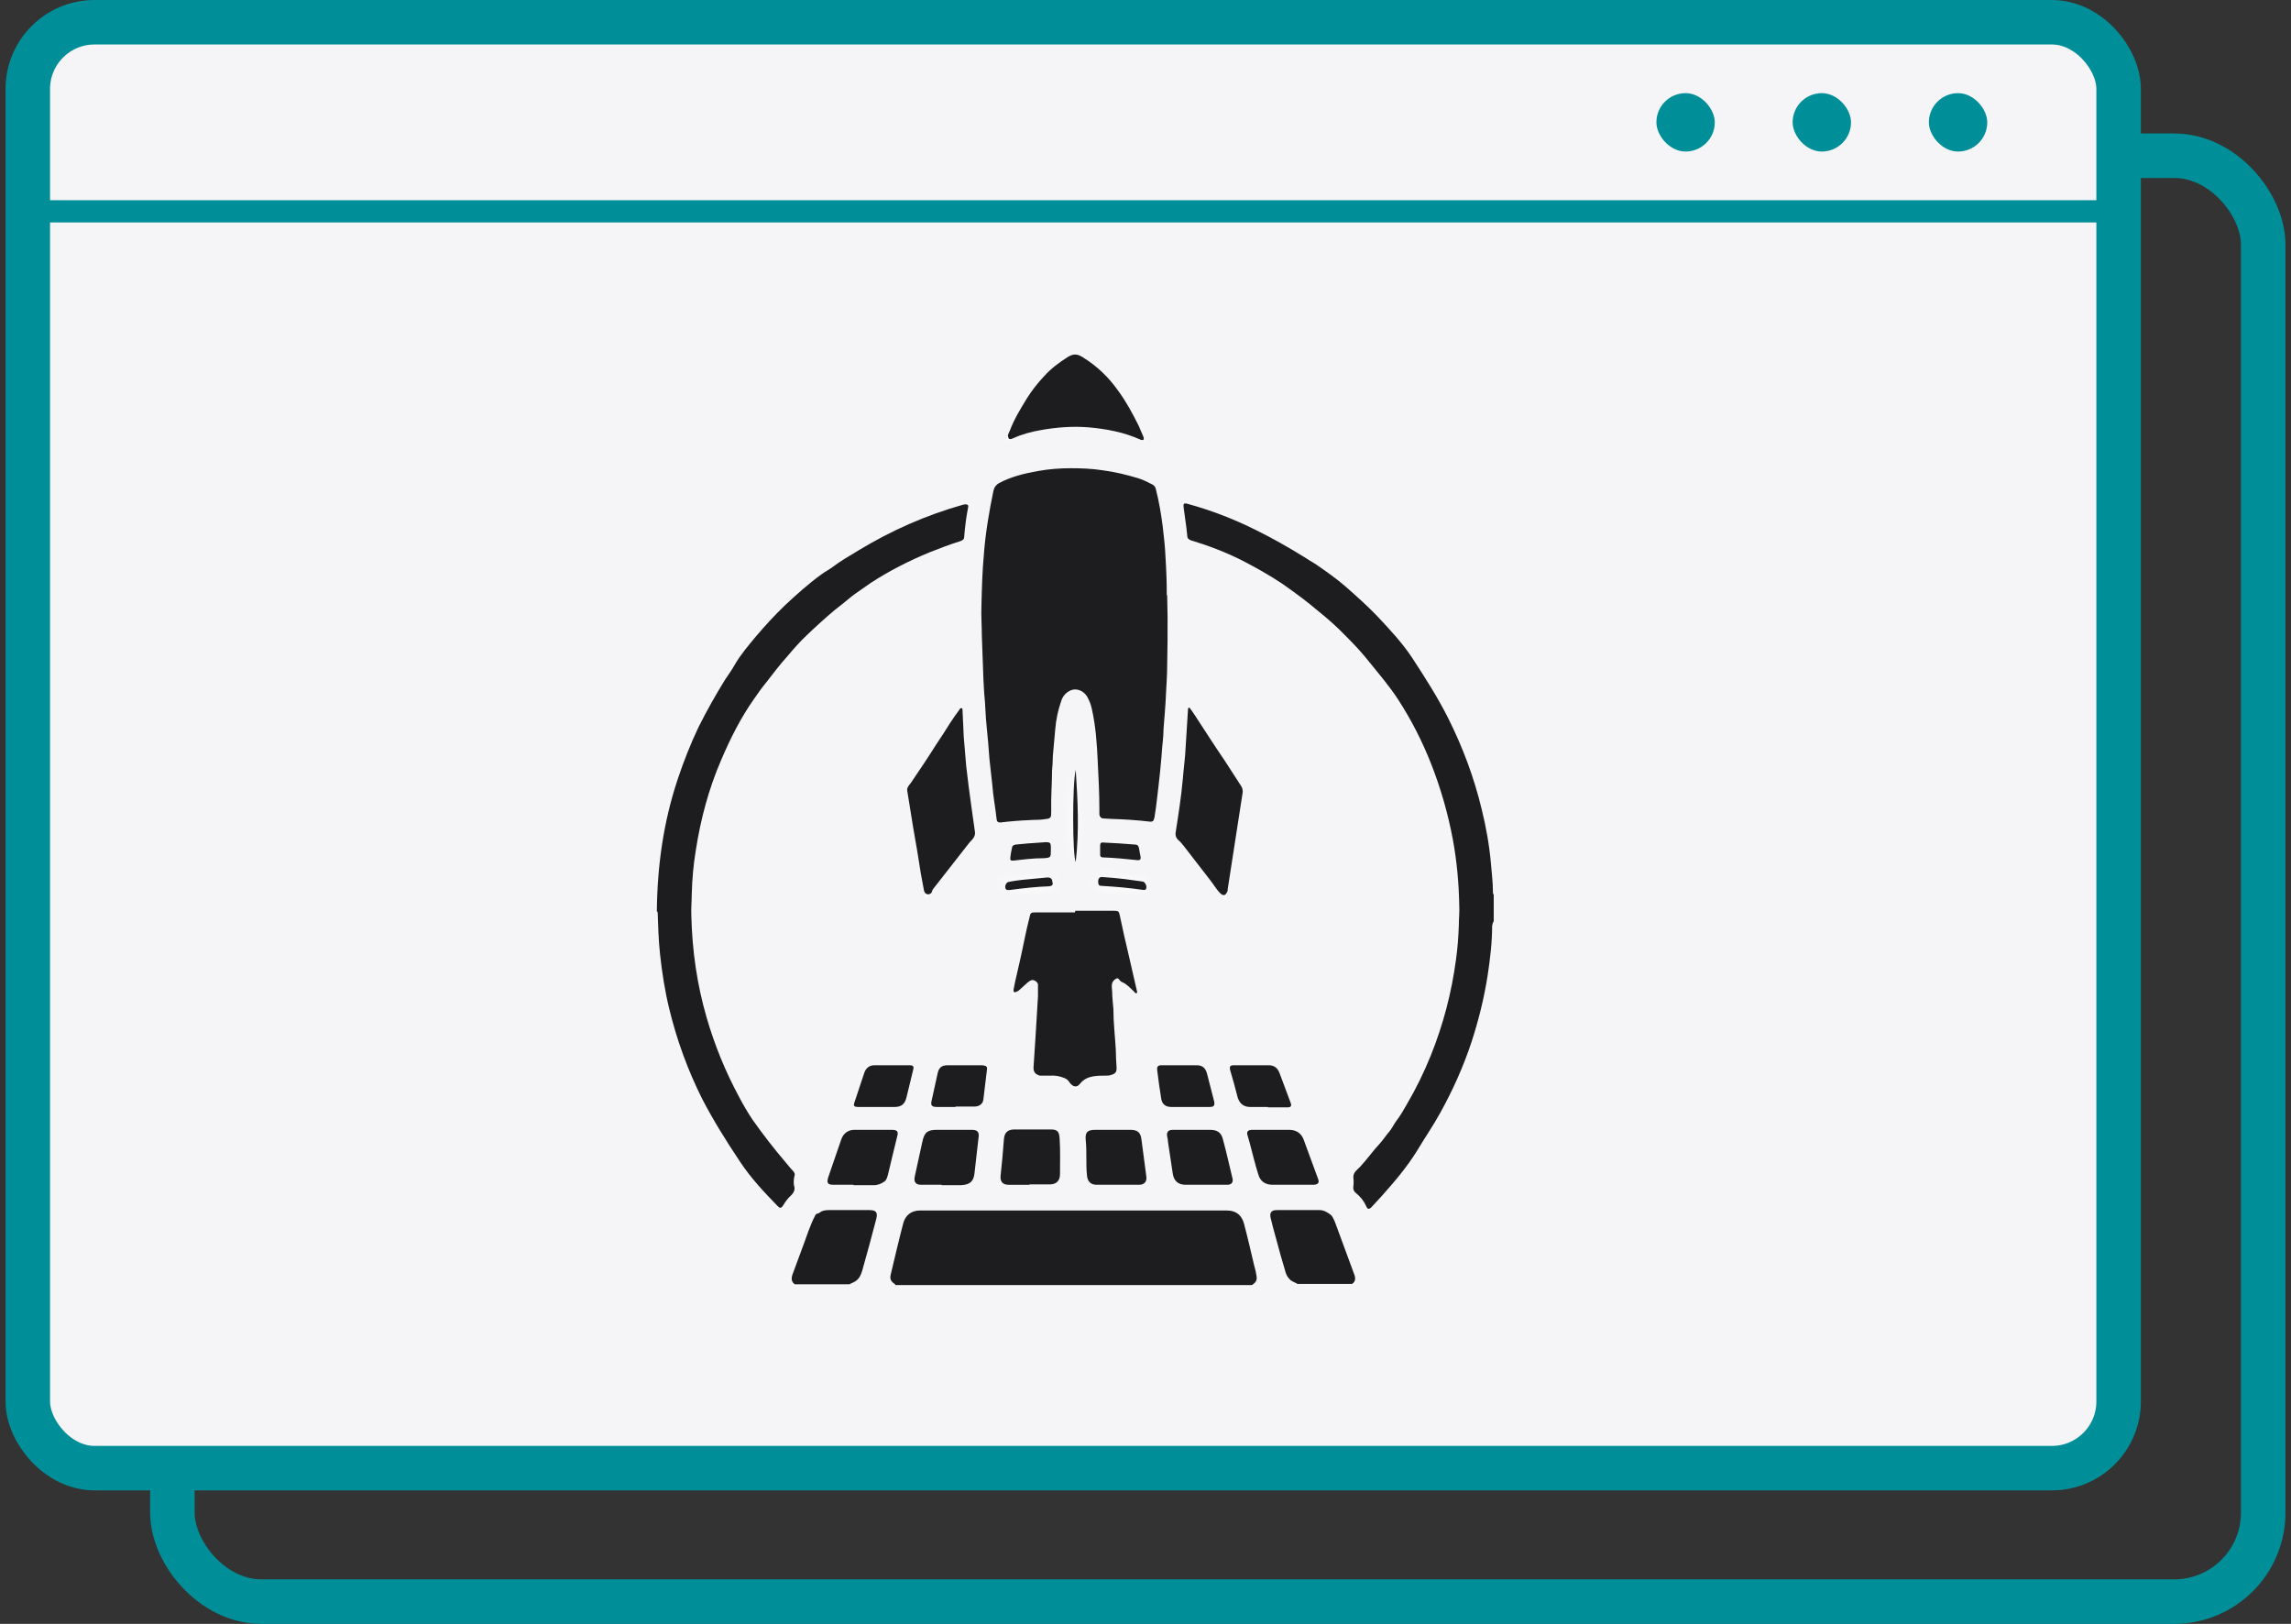 <svg xmlns="http://www.w3.org/2000/svg" fill="none" viewBox="0 0 206 146" height="146" width="206">
<rect x="0" y="0" width="206" height="146" fill="#333333" stroke="none"/>
<rect stroke-width="4" stroke="#008F99" rx="8" height="130" width="188" y="14" x="15.5"></rect>
<rect stroke-width="4" stroke="#008F99" fill="#F5F5F7" rx="6" height="130" width="188" y="2" x="2.5"></rect>
<path stroke-width="2" stroke="#008F99" d="M2.5 19H190.5"></path>
<path stroke="white" d="M106.964 45.869C108.93 46.43 110.862 47.183 112.697 48.1L112.701 48.102C113.796 48.636 114.873 49.231 115.933 49.859L116.988 50.496C117.315 50.713 117.674 50.929 118.022 51.138C118.959 51.787 119.87 52.419 120.707 53.152C121.645 53.981 122.603 54.832 123.45 55.714V55.715C124.574 56.911 125.697 58.105 126.571 59.433V59.434C127.725 61.202 128.865 62.984 129.788 64.832C131.071 67.397 132.067 70.067 132.743 72.877L132.744 72.881C133.086 74.25 133.347 75.672 133.502 77.075L133.562 77.674C133.636 78.569 133.74 79.355 133.74 80.192C133.74 80.215 133.73 80.391 133.812 80.579V82.707L133.793 82.746L133.777 82.778L133.766 82.811V82.812L133.765 82.813L133.764 82.815C133.763 82.817 133.762 82.82 133.761 82.824C133.759 82.831 133.756 82.842 133.752 82.854C133.745 82.878 133.734 82.912 133.723 82.95C133.713 82.986 133.7 83.03 133.691 83.074C133.684 83.106 133.668 83.18 133.668 83.258C133.668 84.698 133.492 86.147 133.277 87.582C132.957 89.644 132.459 91.637 131.818 93.597C131.107 95.73 130.181 97.795 129.076 99.79L129.075 99.793C128.588 100.687 128.063 101.479 127.529 102.329L126.997 103.196C126.084 104.671 124.991 105.941 123.802 107.275V107.276C123.663 107.432 123.523 107.58 123.378 107.734C123.307 107.81 123.235 107.889 123.161 107.968C122.928 107.548 122.632 107.204 122.255 106.896L122.251 106.893L122.199 106.844C122.189 106.832 122.185 106.823 122.183 106.82C122.181 106.817 122.18 106.815 122.18 106.811C122.179 106.807 122.178 106.796 122.181 106.777L122.183 106.768C122.222 106.455 122.222 106.142 122.187 105.83C122.189 105.762 122.211 105.708 122.27 105.635C122.305 105.592 122.349 105.546 122.41 105.488C122.463 105.438 122.548 105.36 122.616 105.292L122.617 105.292L122.626 105.283C122.967 104.923 123.277 104.536 123.573 104.169C123.872 103.797 124.158 103.443 124.466 103.118L124.472 103.112L124.477 103.106C124.637 102.925 124.785 102.728 124.918 102.551C124.987 102.459 125.052 102.372 125.116 102.291L125.307 102.06L125.313 102.053C125.453 101.889 125.573 101.69 125.669 101.528C125.775 101.35 125.857 101.207 125.946 101.089C126.329 100.59 126.633 100.058 126.918 99.559L126.917 99.558C127.759 98.13 128.491 96.631 129.112 95.097L129.113 95.096C130.247 92.279 131.014 89.352 131.416 86.317C131.563 85.285 131.637 84.222 131.673 83.168L131.674 83.159V83.15C131.674 82.876 131.69 82.597 131.704 82.289C131.718 81.989 131.729 81.668 131.709 81.351H131.708C131.671 79.35 131.489 77.346 131.124 75.376V75.374L130.949 74.499C130.518 72.46 129.917 70.453 129.15 68.501C128.344 66.451 127.356 64.51 126.147 62.641C125.334 61.386 124.369 60.271 123.482 59.171C122.982 58.533 122.443 57.94 121.9 57.377L121.355 56.823C120.747 56.188 120.1 55.596 119.431 55.034L118.752 54.477C118.324 54.12 117.883 53.753 117.441 53.421C116.82 52.947 116.201 52.51 115.59 52.079L115.578 52.071C114.367 51.263 113.123 50.568 111.851 49.914L111.845 49.912L111.29 49.642C109.991 49.032 108.642 48.532 107.27 48.117H107.271C107.263 48.114 107.256 48.11 107.249 48.108C107.185 47.371 107.063 46.606 106.964 45.869Z"></path>
<path stroke="white" d="M82.727 109.334H110.287C110.663 109.334 110.891 109.433 111.039 109.561C111.193 109.693 111.314 109.901 111.388 110.212V110.213L111.391 110.225C111.713 111.443 112 112.696 112.289 113.927L112.292 113.939L112.295 113.949C112.368 114.205 112.43 114.423 112.46 114.668L112.464 114.694L112.47 114.718C112.512 114.901 112.491 114.951 112.49 114.955C112.488 114.96 112.475 114.988 112.403 115.044H80.75C80.587 114.939 80.561 114.889 80.558 114.883C80.558 114.883 80.554 114.876 80.554 114.852C80.554 114.823 80.558 114.773 80.578 114.692L80.58 114.686C80.852 113.547 81.121 112.394 81.406 111.252L81.696 110.115C81.764 109.857 81.885 109.668 82.039 109.544C82.191 109.422 82.41 109.334 82.727 109.334Z"></path>
<path stroke="white" d="M74.538 109.298H78.181C78.25 109.298 78.302 109.301 78.34 109.306C78.335 109.346 78.327 109.399 78.309 109.47C77.915 111.011 77.484 112.553 77.052 114.102C76.952 114.437 76.846 114.63 76.69 114.747L76.678 114.757C76.64 114.788 76.579 114.82 76.475 114.868C76.421 114.893 76.34 114.93 76.256 114.972H71.693C71.691 114.934 71.694 114.868 71.729 114.764C72.187 113.496 72.7 112.175 73.165 110.854C73.338 110.404 73.5 109.984 73.718 109.568C73.765 109.555 73.856 109.528 73.949 109.467L73.974 109.449L73.997 109.43C74.108 109.334 74.243 109.298 74.538 109.298Z"></path>
<path stroke="white" d="M114.797 109.298H118.656C118.868 109.298 119.071 109.41 119.354 109.622C119.356 109.624 119.357 109.627 119.359 109.63C119.374 109.65 119.393 109.681 119.417 109.728C119.441 109.773 119.465 109.825 119.492 109.884C119.514 109.931 119.54 109.986 119.566 110.039C119.853 110.827 120.148 111.623 120.442 112.417C120.738 113.215 121.034 114.011 121.32 114.799V114.8C121.341 114.862 121.348 114.906 121.35 114.936H116.797C116.692 114.878 116.596 114.836 116.541 114.811C116.417 114.753 116.366 114.717 116.331 114.677L116.318 114.662L116.305 114.649L116.217 114.546C116.138 114.436 116.084 114.303 116.039 114.124L116.036 114.11L116.032 114.098L115.824 113.401C115.622 112.704 115.433 112.005 115.243 111.301L115.242 111.298L114.978 110.332L114.742 109.405C114.732 109.363 114.727 109.328 114.725 109.302C114.744 109.3 114.768 109.298 114.797 109.298Z"></path>
<path stroke="white" d="M104.448 59.917C104.448 60.734 104.378 61.525 104.341 62.385V62.389C104.305 63.424 104.199 64.441 104.125 65.473L104.124 65.492V65.509C104.124 65.897 104.09 66.282 104.05 66.686C104.011 67.079 103.965 67.497 103.946 67.923C103.874 68.849 103.767 69.812 103.659 70.748C103.547 71.611 103.48 72.433 103.338 73.251L103.33 73.294V73.337C103.33 73.339 103.328 73.347 103.324 73.364C102.171 73.23 101.021 73.16 99.877 73.126H99.862C99.78 73.126 99.702 73.119 99.601 73.11C99.53 73.103 99.446 73.096 99.353 73.092V72.76C99.353 72.049 99.334 71.339 99.307 70.63L99.207 68.514C99.135 66.889 99.026 65.228 98.654 63.594C98.568 63.173 98.402 62.805 98.253 62.507L98.248 62.498C97.811 61.667 96.85 61.239 96.012 61.639L95.868 61.717C95.43 61.961 95.1 62.386 94.953 62.856C94.652 63.722 94.462 64.592 94.386 65.536C94.35 65.933 94.314 66.34 94.278 66.746C94.242 67.151 94.206 67.557 94.17 67.953L94.168 67.975V67.999C94.168 68.408 94.133 68.858 94.097 69.291L94.096 69.312V69.332C94.096 69.916 94.069 70.499 94.046 71.1C94.029 71.547 94.014 72.002 94.016 72.46L94.024 72.919C94.024 73.015 94.019 73.085 94.018 73.139C93.969 73.146 93.904 73.155 93.819 73.165L93.802 73.166L93.784 73.169C93.628 73.198 93.454 73.207 93.245 73.211C93.147 73.213 93.037 73.214 92.923 73.217L92.592 73.234C91.744 73.268 90.928 73.334 90.087 73.43C90.033 72.965 89.966 72.495 89.901 72.04C89.824 71.508 89.754 70.992 89.719 70.489H89.72L89.718 70.476L89.591 69.328L89.466 68.204C89.394 67.235 89.321 66.255 89.212 65.274C89.16 64.803 89.134 64.321 89.107 63.823C89.087 63.453 89.066 63.073 89.033 62.694L88.996 62.316C88.98 62.134 88.972 61.942 88.963 61.732C88.955 61.531 88.945 61.313 88.927 61.094C88.909 60.423 88.882 59.761 88.855 59.103L88.782 57.127C88.782 56.67 88.764 56.22 88.751 55.79C88.741 55.46 88.733 55.137 88.737 54.814L88.746 54.491V54.482C88.782 52.965 88.819 51.466 88.961 49.935L88.962 49.926C89.087 48.248 89.347 46.592 89.674 44.931L89.819 44.219C89.858 44.05 89.941 43.949 90.075 43.871C91.085 43.333 92.211 43.056 93.42 42.842L93.424 42.841C94.362 42.668 95.341 42.597 96.291 42.597C97.218 42.597 98.127 42.633 99.029 42.772L99.041 42.773C100.123 42.913 101.14 43.157 102.204 43.476V43.477C102.614 43.603 102.957 43.787 103.396 44.007C103.409 44.016 103.416 44.021 103.419 44.024C103.422 44.027 103.424 44.029 103.425 44.031C103.428 44.036 103.438 44.055 103.448 44.107L103.454 44.134C103.735 45.221 103.912 46.314 104.055 47.42V47.421C104.136 48.127 104.217 48.821 104.267 49.509L104.305 50.197L104.306 50.209C104.377 51.317 104.412 52.389 104.412 53.533V54.74L104.469 54.682C104.476 54.977 104.485 55.268 104.485 55.552C104.485 56.996 104.485 58.434 104.449 59.906H104.448V59.917Z"></path>
<path stroke="white" d="M86.487 45.929C86.355 46.681 86.266 47.43 86.204 48.174C86.191 48.18 86.176 48.186 86.158 48.194C85.21 48.487 84.266 48.85 83.371 49.208L83.366 49.21C81.502 49.978 79.706 50.894 78.017 51.995L78.003 52.005C77.642 52.258 77.281 52.51 76.921 52.762C76.699 52.91 76.439 53.096 76.246 53.25L76.235 53.259C75.775 53.649 75.277 54.041 74.77 54.439L74.765 54.443L74.759 54.447C73.883 55.177 73.046 55.942 72.212 56.739C71.583 57.331 70.995 57.993 70.452 58.644C69.718 59.451 69.089 60.301 68.454 61.112C68.077 61.566 67.739 62.053 67.417 62.519C66.164 64.289 65.211 66.198 64.375 68.161C63.238 70.802 62.507 73.547 62.068 76.394C61.847 77.719 61.738 79.041 61.701 80.394V80.407C61.701 80.718 61.684 81.027 61.67 81.361C61.657 81.683 61.647 82.022 61.665 82.367V82.367C61.738 85.509 62.177 88.583 63.056 91.621C63.787 94.144 64.774 96.559 66.018 98.862V98.862C66.384 99.557 66.789 100.257 67.232 100.922L67.231 100.923L67.239 100.933C68.186 102.281 69.206 103.591 70.262 104.829L70.263 104.83C70.441 105.038 70.683 105.353 70.939 105.615C70.942 105.619 70.944 105.623 70.946 105.626C70.873 105.959 70.819 106.393 70.939 106.822C70.947 106.902 70.93 106.972 70.794 107.109C70.522 107.352 70.31 107.62 70.116 107.919C68.95 106.715 67.85 105.53 66.947 104.158L66.946 104.156L66.045 102.781C65.308 101.635 64.61 100.48 63.964 99.292L63.583 98.575C62.303 96.014 61.343 93.382 60.667 90.607L60.666 90.606C60.325 89.209 60.092 87.809 59.919 86.379L59.849 85.765C59.707 84.453 59.671 83.174 59.635 82.016L59.63 81.872L59.565 81.775C59.613 77.727 60.185 73.898 61.413 70.213C61.947 68.61 62.552 67.08 63.262 65.588C63.973 64.166 64.756 62.777 65.611 61.386C65.877 60.988 66.227 60.515 66.493 60.023L66.494 60.024C67.008 59.133 67.692 58.344 68.39 57.5C69.209 56.538 70.061 55.614 70.946 54.764L70.947 54.765C71.992 53.793 73.054 52.837 74.181 52.027L74.189 52.021C74.31 51.929 74.452 51.842 74.618 51.74C74.776 51.644 74.96 51.532 75.127 51.407L75.13 51.406C75.86 50.849 76.654 50.399 77.502 49.883L77.503 49.884C80.319 48.181 83.302 46.852 86.487 45.929Z"></path>
<path stroke="white" d="M100.195 82.387C100.196 82.394 100.198 82.402 100.199 82.409L100.201 82.416L100.202 82.424C100.392 83.318 100.583 84.194 100.788 85.081L100.999 85.973C101.124 86.491 101.24 87.01 101.358 87.533C101.396 87.706 101.438 87.878 101.477 88.051C101.364 87.975 101.239 87.905 101.101 87.847L101.09 87.842C101.089 87.841 101.087 87.84 101.086 87.839C101.079 87.833 101.07 87.824 101.061 87.813L101.035 87.779L100.957 87.679C100.863 87.578 100.72 87.478 100.518 87.462C100.334 87.448 100.178 87.511 100.056 87.587L99.959 87.656C99.599 87.925 99.485 88.268 99.471 88.583C99.465 88.723 99.478 88.857 99.487 88.957C99.499 89.069 99.506 89.142 99.506 89.21C99.506 89.473 99.526 89.747 99.549 90.012L99.615 90.761C99.618 91.992 99.762 93.226 99.831 94.398C99.832 94.94 99.867 95.48 99.902 96.033C99.901 96.075 99.897 96.103 99.895 96.121C99.874 96.131 99.842 96.147 99.79 96.162L99.769 96.168L99.748 96.177C99.673 96.207 99.558 96.213 99.357 96.213C98.956 96.213 98.489 96.21 98.009 96.323L97.803 96.379L97.792 96.383C97.384 96.519 97.011 96.752 96.693 97.159C96.66 97.132 96.613 97.085 96.558 97.006H96.557C96.386 96.735 96.156 96.568 95.899 96.465H95.898C95.408 96.262 94.911 96.178 94.379 96.213H93.586C93.48 96.18 93.456 96.148 93.453 96.145C93.451 96.141 93.422 96.101 93.434 95.961V95.958C93.47 95.484 93.498 95.019 93.525 94.56C93.552 94.099 93.579 93.644 93.615 93.18L93.615 93.172C93.688 91.982 93.759 90.791 93.831 89.601L93.832 89.586V88.525C93.832 88.334 93.755 88.178 93.682 88.073C93.606 87.965 93.508 87.875 93.409 87.807C93.248 87.695 92.95 87.556 92.634 87.644V87.643C92.626 87.645 92.619 87.648 92.612 87.65C92.607 87.651 92.602 87.652 92.597 87.654V87.654C92.458 87.695 92.35 87.761 92.277 87.812C92.237 87.839 92.2 87.867 92.175 87.886C92.147 87.907 92.13 87.919 92.117 87.928L92.092 87.945L92.07 87.964C91.98 88.041 91.891 88.124 91.804 88.203C92.078 87.009 92.353 85.832 92.595 84.623C92.74 83.936 92.882 83.262 93.059 82.591L93.064 82.573L93.067 82.554C93.068 82.546 93.069 82.538 93.071 82.531H97.042L97.078 82.387H100.195Z"></path>
<path stroke="white" d="M86.158 66.255L86.159 66.263V66.273C86.195 66.706 86.232 67.138 86.268 67.571C86.304 68.004 86.34 68.437 86.376 68.87L86.378 68.888C86.522 70.112 86.666 71.344 86.848 72.578V72.579C86.902 72.957 86.956 73.343 87.01 73.731C87.063 74.114 87.117 74.497 87.17 74.872H87.171C87.181 74.958 87.146 75.064 86.953 75.257C86.917 75.293 86.882 75.329 86.846 75.365L86.825 75.385L86.807 75.409C86.265 76.096 85.722 76.792 85.181 77.486L83.56 79.557C83.541 79.579 83.522 79.599 83.505 79.621C83.481 79.491 83.458 79.359 83.435 79.223C83.391 78.968 83.345 78.701 83.289 78.441C83.128 77.418 82.966 76.391 82.788 75.363L82.605 74.33C82.427 73.228 82.249 72.127 82.072 71.025V71.003C82.075 70.995 82.084 70.976 82.109 70.94C82.134 70.904 82.163 70.867 82.207 70.811C82.247 70.761 82.298 70.696 82.346 70.624C83.1 69.511 83.86 68.389 84.585 67.23C85.015 66.585 85.451 65.93 85.853 65.273C85.93 65.151 86.012 65.029 86.096 64.906C86.117 65.363 86.138 65.815 86.158 66.255Z"></path>
<path stroke="white" d="M107.381 65.134V65.135C107.946 65.995 108.516 66.886 109.103 67.767L109.696 68.643C109.947 69.037 110.197 69.422 110.446 69.805C110.696 70.189 110.944 70.572 111.193 70.962H111.194C111.225 71.014 111.245 71.079 111.245 71.155L111.238 71.235L111.237 71.243C111.021 72.684 110.795 74.117 110.57 75.551C110.349 76.956 110.127 78.363 109.915 79.779C109.823 79.67 109.732 79.549 109.637 79.413C109.5 79.217 109.341 78.98 109.166 78.765H109.167C108.772 78.262 108.386 77.759 107.998 77.254C107.61 76.749 107.221 76.242 106.822 75.734L106.819 75.731L106.575 75.439C106.489 75.343 106.39 75.246 106.275 75.147C106.215 75.086 106.193 75.02 106.202 74.96L106.201 74.959C106.452 73.342 106.708 71.74 106.854 70.1L106.855 70.093C106.922 69.219 107.07 68.171 107.107 67.235L107.108 67.236C107.144 66.659 107.179 66.092 107.215 65.523C107.228 65.328 107.24 65.132 107.252 64.936C107.294 65 107.336 65.066 107.381 65.134Z"></path>
<path stroke="white" d="M96.665 32.375C96.746 32.373 96.866 32.397 97.066 32.525L97.076 32.532C98.312 33.288 99.309 34.249 100.138 35.424L100.145 35.433C100.835 36.365 101.394 37.408 101.93 38.48C101.974 38.579 102.018 38.683 102.063 38.789C100.697 38.279 99.292 38.045 97.885 37.92H97.878C96.386 37.808 94.938 37.92 93.499 38.178C92.775 38.303 92.04 38.485 91.32 38.77C91.695 37.822 92.223 36.958 92.781 36.052C93.196 35.395 93.681 34.77 94.237 34.18H94.238L94.246 34.17C94.745 33.612 95.327 33.15 95.984 32.713L96.27 32.527C96.464 32.409 96.58 32.377 96.665 32.375Z"></path>
<path stroke="white" d="M91.24 102.047H94.487C94.644 102.047 94.712 102.065 94.736 102.073C94.739 102.081 94.741 102.092 94.746 102.107C94.76 102.159 94.773 102.242 94.781 102.372L94.782 102.374C94.852 103.434 94.816 104.447 94.816 105.551C94.816 105.773 94.759 105.862 94.724 105.897C94.689 105.931 94.601 105.99 94.378 105.99H92.075V106.026H90.699C90.606 106.026 90.549 106.012 90.519 106.001C90.505 105.996 90.498 105.992 90.495 105.99C90.492 105.988 90.491 105.987 90.491 105.987C90.491 105.986 90.489 105.984 90.486 105.978C90.483 105.971 90.477 105.959 90.473 105.939C90.465 105.897 90.46 105.827 90.473 105.722H90.474L90.475 105.711C90.583 104.666 90.692 103.611 90.765 102.518V102.513C90.78 102.247 90.843 102.159 90.872 102.131C90.898 102.105 90.981 102.047 91.24 102.047Z"></path>
<path stroke="white" d="M84.242 102.083H87.38C87.436 102.083 87.478 102.086 87.508 102.09C87.507 102.116 87.505 102.152 87.498 102.197L87.496 102.217C87.443 102.735 87.38 103.254 87.317 103.783C87.254 104.31 87.19 104.847 87.135 105.394V105.397C87.105 105.733 87.021 105.856 86.958 105.912C86.887 105.975 86.738 106.045 86.384 106.062H85.175V106.025H82.835C82.787 106.025 82.753 106.021 82.729 106.017C82.729 105.985 82.733 105.938 82.747 105.872V105.869C82.855 105.351 82.971 104.831 83.088 104.308C83.205 103.787 83.323 103.261 83.432 102.735C83.517 102.345 83.604 102.231 83.66 102.187C83.718 102.141 83.848 102.083 84.242 102.083Z"></path>
<path stroke="white" d="M105.454 102.083H108.809C109.075 102.083 109.207 102.136 109.279 102.188C109.344 102.237 109.422 102.333 109.476 102.563L109.478 102.572L109.481 102.58C109.796 103.737 110.041 104.849 110.325 106.025H106.608C106.366 106.025 106.229 105.966 106.149 105.898C106.069 105.832 105.987 105.709 105.947 105.469C105.804 104.541 105.661 103.578 105.518 102.613C105.512 102.433 105.474 102.244 105.441 102.106C105.439 102.099 105.438 102.091 105.437 102.084C105.442 102.084 105.448 102.083 105.454 102.083Z"></path>
<path stroke="white" d="M98.491 102.083H101.63C101.926 102.083 102.006 102.14 102.027 102.159C102.05 102.18 102.111 102.255 102.142 102.54L102.144 102.551C102.289 103.633 102.432 104.714 102.576 105.831V105.832L102.578 105.844C102.599 105.978 102.563 106.006 102.572 105.996C102.581 105.986 102.558 106.025 102.423 106.025H98.599C98.433 106.025 98.366 105.978 98.336 105.947C98.299 105.909 98.245 105.82 98.232 105.626V105.617L98.231 105.607L98.201 105.237C98.179 104.865 98.179 104.485 98.179 104.09C98.179 103.701 98.18 103.295 98.156 102.883L98.123 102.47C98.107 102.312 98.111 102.214 98.121 102.156C98.123 102.142 98.127 102.132 98.129 102.125C98.136 102.122 98.149 102.116 98.168 102.111C98.23 102.095 98.331 102.083 98.491 102.083Z"></path>
<path stroke="white" d="M76.81 102.083H80.183C79.94 103.124 79.64 104.258 79.391 105.357C79.352 105.516 79.324 105.63 79.286 105.727C79.248 105.822 79.224 105.83 79.238 105.82L79.231 105.825L79.225 105.83C79.03 105.97 78.805 106.061 78.578 106.062H76.783L76.774 106.025H74.971C74.961 106.025 74.952 106.024 74.943 106.023V106.021C75.337 104.875 75.733 103.728 76.127 102.581C76.24 102.263 76.493 102.083 76.81 102.083Z"></path>
<path stroke="white" d="M115.915 102.083C116.143 102.083 116.315 102.136 116.441 102.218C116.562 102.297 116.67 102.423 116.744 102.619V102.62C116.961 103.217 117.178 103.804 117.395 104.39C117.595 104.933 117.795 105.476 117.995 106.025H114.437C114.184 106.025 114.012 105.969 113.897 105.889C113.786 105.812 113.683 105.684 113.619 105.453L113.617 105.444L113.615 105.435L113.413 104.766C113.223 104.091 113.058 103.401 112.864 102.68L112.862 102.672L112.693 102.083H115.915Z"></path>
<path stroke="white" d="M107.583 96.276C107.765 96.276 107.845 96.314 107.884 96.344C107.924 96.375 107.986 96.446 108.04 96.634C108.147 97.044 108.254 97.463 108.361 97.883C108.459 98.266 108.557 98.65 108.655 99.028H105.31C105.139 99.028 105.055 98.986 105.014 98.952C104.978 98.922 104.926 98.857 104.903 98.7L104.901 98.688L104.801 98.051C104.712 97.461 104.636 96.878 104.56 96.276H107.583Z"></path>
<path stroke="white" d="M85.216 96.276H88.231C88.13 97.111 88.03 97.947 87.93 98.782L87.929 98.789V98.797C87.923 98.862 87.897 98.9 87.864 98.926C87.827 98.956 87.753 98.992 87.633 98.992H85.731L85.694 99.028H84.268C84.355 98.624 84.443 98.229 84.531 97.832C84.621 97.427 84.712 97.02 84.803 96.604V96.602C84.845 96.407 84.897 96.352 84.918 96.335C84.938 96.319 85.006 96.276 85.216 96.276Z"></path>
<path stroke="white" d="M78.615 96.276H81.573C81.485 96.624 81.402 96.975 81.321 97.322C81.221 97.746 81.123 98.164 81.017 98.572L81.016 98.576C80.96 98.799 80.887 98.892 80.83 98.937C80.775 98.98 80.672 99.028 80.454 99.028H77.384L78.187 96.619C78.27 96.368 78.42 96.276 78.615 96.276Z"></path>
<path stroke="white" d="M114.074 96.276C114.23 96.276 114.324 96.31 114.385 96.353C114.431 96.385 114.484 96.439 114.533 96.532L114.582 96.641C114.745 97.093 114.916 97.545 115.086 97.992C115.223 98.351 115.356 98.708 115.487 99.064H114.503V99.028H112.415C112.213 99.028 112.091 98.978 112.009 98.916C111.946 98.868 111.882 98.794 111.825 98.674L111.772 98.539C111.577 97.791 111.378 97.034 111.153 96.276H114.074Z"></path>
<path stroke="white" d="M93.987 76.44C93.987 76.522 93.987 76.588 93.986 76.645L93.985 76.647C93.933 76.651 93.865 76.657 93.775 76.662C92.956 76.663 92.167 76.751 91.383 76.844C91.404 76.702 91.428 76.566 91.463 76.422C92.153 76.354 92.863 76.287 93.538 76.253L93.537 76.252C93.648 76.251 93.753 76.242 93.833 76.234C93.894 76.228 93.944 76.225 93.987 76.222V76.44Z"></path>
<path stroke="white" d="M99.425 76.263C100.258 76.3 101.094 76.361 101.938 76.426C101.958 76.566 101.983 76.694 102.007 76.807V76.808C101.155 76.721 100.291 76.638 99.425 76.6V76.263Z"></path>
<mask fill="white" id="path-26-inside-1_5824_23701">
<path d="M102.784 80.011C101.558 79.831 100.331 79.722 99.069 79.65C98.78 79.65 98.744 79.506 98.744 79.254C98.744 78.965 98.888 78.821 99.141 78.857C99.79 78.893 100.475 78.965 101.125 79.037C101.666 79.109 102.171 79.181 102.712 79.254C102.965 79.254 103.181 79.722 103.037 79.939C102.965 80.047 102.856 80.011 102.748 80.011H102.784Z"></path>
</mask>
<path mask="url(#path-26-inside-1_5824_23701)" fill="white" d="M102.784 80.011V81.011L102.93 79.022L102.784 80.011ZM99.069 79.65L99.126 78.652L99.097 78.65H99.069V79.65ZM99.141 78.857L98.999 79.847L99.042 79.853L99.085 79.855L99.141 78.857ZM101.125 79.037L101.257 78.046L101.246 78.044L101.235 78.043L101.125 79.037ZM102.712 79.254L102.58 80.245L102.646 80.254H102.712V79.254ZM102.784 80.011L102.93 79.022C101.665 78.836 100.408 78.725 99.126 78.652L99.069 79.65L99.011 80.649C100.254 80.72 101.45 80.826 102.639 81.001L102.784 80.011ZM99.069 79.65V78.65C99.071 78.65 99.151 78.649 99.265 78.695C99.399 78.748 99.534 78.847 99.63 78.992C99.715 79.12 99.736 79.231 99.741 79.263C99.746 79.294 99.744 79.302 99.744 79.254H98.744H97.744C97.744 79.349 97.731 79.749 97.966 80.101C98.281 80.574 98.779 80.65 99.069 80.65V79.65ZM98.744 79.254H99.744C99.744 79.262 99.743 79.307 99.721 79.375C99.698 79.446 99.65 79.546 99.555 79.641C99.337 79.858 99.085 79.859 98.999 79.847L99.141 78.857L99.282 77.867C98.944 77.818 98.493 77.874 98.141 78.226C97.814 78.553 97.744 78.966 97.744 79.254H98.744ZM99.141 78.857L99.085 79.855C99.704 79.89 100.365 79.959 101.014 80.031L101.125 79.037L101.235 78.043C100.586 77.971 99.876 77.896 99.196 77.858L99.141 78.857ZM101.125 79.037L100.993 80.028C101.261 80.064 101.52 80.1 101.782 80.136C102.043 80.172 102.307 80.208 102.58 80.245L102.712 79.254L102.844 78.262C102.576 78.227 102.317 78.191 102.055 78.155C101.794 78.119 101.53 78.082 101.257 78.046L101.125 79.037ZM102.712 79.254V80.254C102.457 80.254 102.292 80.137 102.227 80.079C102.159 80.019 102.13 79.966 102.118 79.939C102.105 79.912 102.088 79.865 102.084 79.793C102.08 79.729 102.085 79.564 102.205 79.384L103.037 79.939L103.869 80.494C104.061 80.206 104.092 79.901 104.081 79.688C104.069 79.467 104.009 79.263 103.929 79.091C103.849 78.92 103.727 78.736 103.552 78.581C103.38 78.429 103.093 78.254 102.712 78.254V79.254ZM103.037 79.939L102.205 79.384C102.269 79.288 102.367 79.188 102.502 79.115C102.631 79.046 102.748 79.026 102.815 79.02C102.874 79.014 102.915 79.019 102.892 79.017C102.888 79.017 102.885 79.017 102.876 79.016C102.868 79.016 102.858 79.015 102.846 79.014C102.823 79.013 102.788 79.011 102.748 79.011V80.011V81.011C102.733 81.011 102.712 81.01 102.765 81.013C102.795 81.015 102.888 81.021 102.996 81.011C103.113 81.001 103.277 80.97 103.45 80.876C103.629 80.78 103.768 80.644 103.869 80.494L103.037 79.939ZM102.748 80.011V81.011H102.784V80.011V79.011H102.748V80.011Z"></path>
<mask fill="white" id="path-28-inside-2_5824_23701">
<path d="M94.668 79.362C94.668 79.578 94.595 79.65 94.343 79.686C93.153 79.722 91.998 79.867 90.844 80.011C90.7 80.011 90.483 80.083 90.411 79.867C90.339 79.65 90.483 79.326 90.7 79.289C91.096 79.217 91.493 79.145 91.89 79.109C92.647 79.037 93.405 78.965 94.162 78.893C94.487 78.893 94.632 79.001 94.632 79.362H94.668Z"></path>
</mask>
<path mask="url(#path-28-inside-2_5824_23701)" fill="white" d="M94.668 79.362H95.668V78.362H94.668V79.362ZM94.343 79.686L94.373 80.686L94.429 80.684L94.484 80.676L94.343 79.686ZM90.844 80.011V81.011H90.906L90.968 81.003L90.844 80.011ZM90.7 79.289L90.864 80.276L90.871 80.275L90.878 80.273L90.7 79.289ZM91.89 79.109L91.98 80.105L91.985 80.105L91.89 79.109ZM94.162 78.893V77.893H94.115L94.068 77.897L94.162 78.893ZM94.632 79.362H93.632V80.362H94.632V79.362ZM94.668 79.362H93.668C93.668 79.361 93.668 79.358 93.668 79.353C93.668 79.348 93.669 79.339 93.67 79.328C93.672 79.307 93.677 79.271 93.69 79.226C93.719 79.126 93.779 78.998 93.893 78.884C94 78.777 94.108 78.729 94.161 78.71C94.21 78.692 94.232 78.692 94.201 78.696L94.343 79.686L94.484 80.676C94.632 80.655 95.008 80.597 95.307 80.299C95.646 79.96 95.668 79.544 95.668 79.362H94.668ZM94.343 79.686L94.313 78.687C93.068 78.724 91.867 78.875 90.72 79.019L90.844 80.011L90.968 81.003C92.129 80.858 93.237 80.72 94.373 80.686L94.343 79.686ZM90.844 80.011V79.011C90.787 79.011 90.738 79.014 90.709 79.017C90.694 79.018 90.679 79.019 90.669 79.02C90.657 79.021 90.651 79.022 90.645 79.022C90.611 79.025 90.65 79.019 90.711 79.026C90.779 79.034 90.924 79.061 91.075 79.171C91.237 79.287 91.322 79.437 91.359 79.55L90.411 79.867L89.462 80.183C89.536 80.404 89.675 80.626 89.902 80.79C90.118 80.947 90.34 80.997 90.49 81.014C90.632 81.03 90.756 81.02 90.806 81.016C90.894 81.008 90.862 81.011 90.844 81.011V80.011ZM90.411 79.867L91.359 79.55C91.426 79.749 91.376 79.886 91.349 79.943C91.327 79.987 91.202 80.219 90.864 80.276L90.7 79.289L90.535 78.303C89.98 78.395 89.675 78.808 89.545 79.078C89.41 79.36 89.324 79.768 89.462 80.183L90.411 79.867ZM90.7 79.289L90.878 80.273C91.283 80.2 91.636 80.136 91.98 80.105L91.89 79.109L91.799 78.113C91.351 78.154 90.91 78.235 90.521 78.305L90.7 79.289ZM91.89 79.109L91.985 80.105C92.364 80.068 92.742 80.032 93.121 79.996C93.5 79.96 93.879 79.924 94.257 79.888L94.162 78.893L94.068 77.897C93.689 77.933 93.31 77.969 92.931 78.005C92.553 78.041 92.174 78.078 91.795 78.114L91.89 79.109ZM94.162 78.893V79.893C94.262 79.893 94.046 79.92 93.833 79.72C93.607 79.507 93.632 79.275 93.632 79.362H94.632H95.632C95.632 79.088 95.584 78.621 95.204 78.264C94.838 77.919 94.388 77.893 94.162 77.893V78.893ZM94.632 79.362V80.362H94.668V79.362V78.362H94.632V79.362Z"></path>
<mask fill="white" id="path-30-inside-3_5824_23701">
<path d="M96.724 69.225C96.904 71.966 97.049 74.708 96.724 77.486C96.435 77.053 96.399 70.523 96.724 69.225Z"></path>
</mask>
<path mask="url(#path-30-inside-3_5824_23701)" fill="white" d="M96.724 69.225L97.722 69.159L95.754 68.982L96.724 69.225ZM96.724 77.486L95.892 78.04L97.401 80.305L97.717 77.602L96.724 77.486ZM96.724 69.225L95.726 69.29C95.906 72.034 96.043 74.693 95.731 77.37L96.724 77.486L97.717 77.602C98.053 74.724 97.902 71.899 97.722 69.159L96.724 69.225ZM96.724 77.486L97.556 76.931C97.652 77.075 97.665 77.191 97.649 77.118C97.642 77.09 97.632 77.031 97.62 76.935C97.596 76.746 97.574 76.476 97.555 76.139C97.517 75.469 97.496 74.591 97.494 73.677C97.492 72.765 97.508 71.831 97.545 71.05C97.584 70.232 97.641 69.68 97.694 69.467L96.724 69.225L95.754 68.982C95.644 69.419 95.584 70.17 95.547 70.956C95.509 71.778 95.492 72.746 95.494 73.682C95.496 74.618 95.518 75.534 95.558 76.251C95.578 76.607 95.603 76.929 95.635 77.184C95.651 77.311 95.671 77.438 95.697 77.554C95.712 77.624 95.76 77.843 95.892 78.04L96.724 77.486Z"></path>
<path fill="#1D1D1F" d="M134.24 82.969C134.24 82.969 134.168 83.186 134.168 83.258C134.168 84.737 133.988 86.216 133.771 87.659C133.447 89.751 132.942 91.771 132.292 93.755C131.571 95.92 130.633 98.012 129.515 100.032C128.865 101.222 128.108 102.305 127.422 103.459C126.484 104.974 125.366 106.273 124.176 107.607C123.887 107.932 123.599 108.221 123.31 108.545C123.094 108.762 122.949 108.726 122.841 108.437C122.625 107.968 122.336 107.607 121.939 107.283C121.759 107.138 121.651 106.958 121.687 106.706C121.723 106.417 121.723 106.128 121.687 105.84C121.687 105.407 122.011 105.19 122.264 104.938C122.913 104.253 123.454 103.459 124.104 102.774C124.392 102.449 124.645 102.052 124.933 101.727C125.15 101.475 125.33 101.078 125.547 100.789C125.907 100.321 126.196 99.816 126.484 99.311C127.314 97.904 128.036 96.425 128.649 94.909C129.767 92.132 130.525 89.246 130.921 86.252C131.066 85.242 131.138 84.196 131.174 83.15C131.174 82.572 131.246 81.959 131.21 81.382C131.174 79.398 130.994 77.414 130.633 75.466C130.2 73.157 129.551 70.885 128.685 68.684C127.891 66.664 126.917 64.752 125.727 62.912C124.933 61.686 123.995 60.603 123.094 59.485C122.444 58.656 121.723 57.898 121.001 57.176C120.208 56.347 119.342 55.589 118.44 54.868C118.007 54.507 117.574 54.146 117.141 53.822C116.528 53.353 115.915 52.92 115.302 52.487C114.111 51.693 112.885 51.008 111.622 50.359C110.179 49.637 108.664 49.06 107.113 48.591C106.896 48.519 106.752 48.411 106.752 48.158C106.68 47.328 106.536 46.499 106.428 45.633C106.391 45.272 106.428 45.2 106.824 45.308C108.917 45.886 110.973 46.679 112.921 47.653C114.4 48.375 115.843 49.204 117.25 50.07C117.574 50.286 117.935 50.503 118.296 50.719C119.234 51.369 120.172 52.018 121.037 52.776C121.975 53.605 122.949 54.471 123.815 55.373C124.933 56.563 126.088 57.79 126.989 59.161C128.144 60.928 129.298 62.732 130.236 64.608C131.535 67.205 132.545 69.91 133.23 72.76C133.627 74.348 133.916 76.007 134.06 77.63C134.132 78.496 134.24 79.326 134.24 80.192C134.24 80.264 134.24 80.372 134.312 80.444V82.825L134.24 82.969Z"></path>
<path fill="#1D1D1F" d="M80.494 115.471C80.097 115.218 79.989 115.002 80.097 114.569C80.458 113.054 80.818 111.502 81.215 109.987C81.395 109.302 81.901 108.833 82.73 108.833C91.929 108.833 101.092 108.833 110.29 108.833C111.228 108.833 111.697 109.338 111.878 110.096C112.202 111.322 112.491 112.585 112.78 113.811C112.852 114.064 112.924 114.316 112.96 114.605C113.068 115.074 112.96 115.29 112.563 115.543H80.494V115.471Z"></path>
<path fill="#1D1D1F" d="M71.469 115.472C71.144 115.256 71.144 114.931 71.252 114.606C71.721 113.308 72.227 112.009 72.695 110.674C72.876 110.205 73.056 109.736 73.309 109.267C73.381 109.087 73.561 109.123 73.669 109.051C73.922 108.834 74.21 108.798 74.535 108.798C75.762 108.798 76.952 108.798 78.179 108.798C78.792 108.798 78.936 109.015 78.792 109.592C78.395 111.143 77.962 112.694 77.529 114.245C77.421 114.606 77.277 114.931 76.988 115.147C76.808 115.292 76.555 115.364 76.375 115.472H71.469Z"></path>
<path fill="#1D1D1F" d="M116.707 115.472C116.491 115.292 116.166 115.256 115.95 115.003C115.734 114.787 115.625 114.534 115.553 114.245C115.265 113.308 115.012 112.37 114.76 111.432C114.579 110.782 114.399 110.133 114.254 109.52C114.146 109.051 114.291 108.798 114.796 108.798C116.094 108.798 117.357 108.798 118.655 108.798C119.052 108.798 119.377 109.015 119.666 109.231C119.81 109.339 119.918 109.628 120.026 109.844C120.603 111.432 121.217 113.055 121.794 114.642C121.902 114.967 121.866 115.256 121.577 115.436H116.671L116.707 115.472Z"></path>
<path fill="#1D1D1F" d="M104.949 53.496C104.949 54.145 104.985 54.867 104.985 55.552C104.985 56.995 104.985 58.438 104.949 59.917C104.949 60.747 104.877 61.577 104.841 62.406C104.804 63.453 104.696 64.499 104.624 65.509C104.624 66.338 104.48 67.132 104.444 67.962C104.372 68.9 104.263 69.874 104.155 70.811C104.047 71.641 103.975 72.507 103.83 73.337C103.83 73.445 103.794 73.553 103.758 73.661C103.722 73.842 103.614 73.878 103.434 73.878C102.243 73.734 101.053 73.661 99.862 73.625C99.646 73.625 99.466 73.589 99.249 73.589C98.997 73.589 98.888 73.445 98.852 73.228C98.852 73.084 98.852 72.904 98.852 72.76C98.852 71.353 98.78 69.946 98.708 68.539C98.636 66.916 98.528 65.292 98.167 63.705C98.095 63.344 97.951 63.02 97.806 62.731C97.445 62.046 96.688 61.793 96.111 62.154C95.786 62.334 95.534 62.659 95.425 63.02C95.137 63.849 94.956 64.679 94.884 65.581C94.812 66.374 94.74 67.204 94.668 67.998C94.668 68.431 94.632 68.9 94.596 69.332C94.596 70.523 94.487 71.713 94.523 72.904C94.523 73.553 94.523 73.589 93.874 73.661C93.477 73.734 93.044 73.697 92.612 73.734C91.71 73.769 90.844 73.842 89.942 73.95C89.726 73.95 89.653 73.878 89.618 73.697C89.509 72.651 89.293 71.569 89.221 70.523C89.148 69.765 89.04 69.008 88.968 68.25C88.896 67.276 88.824 66.302 88.716 65.328C88.607 64.354 88.607 63.344 88.499 62.37C88.463 61.974 88.463 61.541 88.427 61.108C88.391 59.773 88.319 58.474 88.283 57.14C88.283 56.238 88.211 55.372 88.247 54.47C88.283 52.955 88.319 51.44 88.463 49.889C88.607 47.941 88.932 46.029 89.329 44.117C89.401 43.792 89.581 43.576 89.834 43.432C90.916 42.855 92.106 42.566 93.333 42.349C94.307 42.169 95.317 42.097 96.291 42.097C97.229 42.097 98.167 42.133 99.105 42.277C100.223 42.422 101.269 42.674 102.351 42.999C102.82 43.143 103.217 43.359 103.65 43.576C103.83 43.684 103.903 43.828 103.939 44.009C104.227 45.127 104.408 46.245 104.552 47.364C104.66 48.302 104.768 49.239 104.804 50.177C104.877 51.296 104.913 52.378 104.913 53.532L104.949 53.496Z"></path>
<path fill="#1D1D1F" d="M59.062 81.922C59.099 77.773 59.676 73.841 60.938 70.053C61.479 68.43 62.093 66.879 62.814 65.364C63.536 63.921 64.329 62.514 65.195 61.107C65.484 60.674 65.808 60.241 66.061 59.773C66.602 58.834 67.323 58.005 68.009 57.175C68.838 56.201 69.704 55.263 70.606 54.398C71.652 53.423 72.734 52.45 73.889 51.62C74.177 51.403 74.538 51.223 74.827 51.007C75.584 50.429 76.414 49.96 77.244 49.455C80.165 47.688 83.268 46.317 86.587 45.379C86.659 45.379 86.731 45.343 86.803 45.343C86.984 45.343 87.092 45.379 87.056 45.596C86.875 46.497 86.767 47.399 86.695 48.301C86.695 48.517 86.514 48.59 86.334 48.662C85.396 48.95 84.458 49.311 83.556 49.672C81.717 50.429 79.949 51.331 78.29 52.413C77.929 52.666 77.568 52.919 77.207 53.171C76.991 53.315 76.739 53.496 76.558 53.64C76.089 54.037 75.584 54.434 75.079 54.83C74.213 55.552 73.384 56.309 72.554 57.103C71.941 57.68 71.364 58.33 70.823 58.979C70.101 59.773 69.488 60.602 68.838 61.432C68.478 61.865 68.153 62.334 67.828 62.803C66.602 64.534 65.664 66.41 64.834 68.358C63.716 70.955 62.995 73.661 62.562 76.475C62.345 77.773 62.237 79.072 62.201 80.406C62.201 81.056 62.129 81.705 62.165 82.355C62.237 85.457 62.67 88.487 63.536 91.481C64.257 93.97 65.231 96.351 66.458 98.624C66.818 99.309 67.215 99.995 67.648 100.644C68.586 101.979 69.596 103.277 70.642 104.504C70.859 104.756 71.075 105.045 71.328 105.297C71.436 105.442 71.508 105.586 71.436 105.73C71.364 106.055 71.328 106.416 71.436 106.74C71.472 107.029 71.364 107.245 71.147 107.462C70.859 107.714 70.642 108.003 70.426 108.364C70.245 108.652 70.137 108.652 69.921 108.436C68.694 107.173 67.504 105.911 66.53 104.432C65.303 102.592 64.149 100.752 63.139 98.804C61.84 96.207 60.866 93.537 60.181 90.724C59.784 89.1 59.532 87.477 59.351 85.818C59.207 84.483 59.171 83.184 59.135 82.03L59.062 81.922Z"></path>
<path fill="#1D1D1F" d="M96.687 81.886C97.841 81.886 98.996 81.886 100.15 81.886C100.547 81.886 100.619 81.922 100.691 82.319C100.944 83.509 101.196 84.663 101.485 85.854C101.737 86.9 101.954 87.946 102.206 88.992C102.206 89.1 102.314 89.209 102.206 89.281C102.098 89.353 102.026 89.209 101.954 89.136C101.629 88.848 101.34 88.487 100.908 88.307C100.799 88.271 100.691 88.162 100.619 88.054C100.547 87.946 100.439 87.91 100.258 88.054C99.825 88.379 100.006 88.812 100.006 89.209C100.006 89.714 100.078 90.219 100.114 90.724C100.114 91.95 100.258 93.141 100.33 94.367C100.33 94.908 100.366 95.449 100.403 96.027C100.403 96.387 100.294 96.532 99.933 96.64C99.753 96.712 99.537 96.712 99.356 96.712C98.887 96.712 98.418 96.712 97.95 96.856C97.625 96.965 97.336 97.145 97.084 97.469C96.831 97.794 96.471 97.758 96.146 97.289C96.038 97.109 95.893 97.001 95.713 96.928C95.28 96.748 94.847 96.676 94.378 96.712C94.09 96.712 93.801 96.712 93.512 96.712C93.08 96.604 92.899 96.351 92.935 95.918C93.007 94.981 93.043 94.079 93.116 93.141C93.188 91.95 93.26 90.76 93.332 89.569C93.332 89.209 93.332 88.884 93.332 88.523C93.332 88.307 92.971 88.054 92.755 88.126C92.611 88.162 92.502 88.271 92.394 88.343C92.142 88.559 91.889 88.812 91.637 89.028C91.564 89.1 91.492 89.136 91.384 89.173C91.168 89.281 91.132 89.173 91.132 88.992C91.168 88.74 91.24 88.523 91.276 88.271C91.564 87.008 91.853 85.782 92.106 84.519C92.25 83.834 92.394 83.148 92.575 82.463C92.647 82.066 92.719 82.03 93.116 82.03C94.306 82.03 95.46 82.03 96.651 82.03L96.687 81.886Z"></path>
<path fill="#1D1D1F" d="M81.571 70.993C81.571 70.741 81.787 70.56 81.932 70.344C82.689 69.226 83.447 68.107 84.168 66.953C84.601 66.304 85.034 65.654 85.431 65.005C85.683 64.608 85.972 64.211 86.261 63.815C86.297 63.742 86.369 63.634 86.477 63.67C86.549 63.67 86.549 63.815 86.549 63.887C86.585 64.68 86.621 65.474 86.657 66.231C86.73 67.097 86.802 67.963 86.874 68.829C87.018 70.055 87.162 71.282 87.343 72.508C87.451 73.266 87.559 74.059 87.668 74.817C87.704 75.142 87.523 75.394 87.307 75.611C87.271 75.647 87.235 75.683 87.198 75.719C86.116 77.09 85.034 78.496 83.952 79.867C83.88 79.939 83.844 80.012 83.808 80.12C83.772 80.336 83.591 80.408 83.447 80.408C83.266 80.408 83.122 80.264 83.086 80.084C82.978 79.579 82.906 79.038 82.797 78.533C82.581 77.162 82.365 75.791 82.112 74.42C81.932 73.302 81.751 72.184 81.571 71.065C81.571 71.029 81.571 70.993 81.571 70.921V70.993Z"></path>
<path fill="#1D1D1F" d="M106.93 63.597C107.255 63.994 107.507 64.427 107.796 64.859C108.554 66.014 109.311 67.204 110.105 68.359C110.61 69.152 111.115 69.91 111.62 70.703C111.728 70.884 111.764 71.1 111.728 71.317C111.295 74.203 110.826 77.052 110.393 79.938C110.393 80.046 110.393 80.119 110.321 80.227C110.177 80.552 109.96 80.552 109.708 80.299C109.347 79.938 109.095 79.469 108.77 79.073C107.976 78.062 107.219 77.052 106.425 76.042C106.281 75.862 106.137 75.682 105.92 75.501C105.776 75.357 105.668 75.141 105.704 74.888C105.956 73.265 106.209 71.677 106.353 70.054C106.425 69.116 106.57 68.142 106.606 67.204C106.678 66.05 106.75 64.932 106.822 63.777C106.822 63.705 106.822 63.669 106.894 63.633L106.93 63.597Z"></path>
<path fill="#1D1D1F" d="M90.625 39.212C90.625 39.031 90.733 38.887 90.805 38.707C91.202 37.66 91.779 36.723 92.356 35.785C92.789 35.099 93.294 34.45 93.872 33.837C94.485 33.151 95.206 32.61 96 32.105C96.469 31.817 96.83 31.78 97.335 32.105C98.633 32.899 99.68 33.909 100.545 35.135C101.267 36.109 101.844 37.191 102.385 38.274C102.529 38.598 102.674 38.959 102.818 39.284C102.818 39.356 102.89 39.464 102.818 39.536C102.746 39.608 102.638 39.536 102.565 39.536C101.05 38.851 99.463 38.562 97.84 38.418C96.397 38.31 94.99 38.418 93.583 38.671C92.753 38.815 91.924 39.031 91.13 39.392C90.841 39.536 90.661 39.5 90.661 39.284L90.625 39.212Z"></path>
<path fill="#1D1D1F" d="M92.573 106.525C91.96 106.525 91.31 106.525 90.697 106.525C90.156 106.525 89.903 106.237 89.975 105.66C90.084 104.613 90.192 103.567 90.264 102.485C90.3 101.836 90.589 101.547 91.238 101.547C92.32 101.547 93.402 101.547 94.485 101.547C95.098 101.547 95.242 101.764 95.278 102.341C95.35 103.423 95.314 104.469 95.314 105.551C95.314 106.165 94.99 106.489 94.376 106.489C93.763 106.489 93.15 106.489 92.573 106.489V106.525Z"></path>
<path fill="#1D1D1F" d="M84.672 106.524C84.059 106.524 83.446 106.524 82.832 106.524C82.327 106.524 82.147 106.272 82.255 105.767C82.472 104.72 82.724 103.674 82.941 102.628C83.121 101.798 83.41 101.582 84.239 101.582C85.285 101.582 86.332 101.582 87.378 101.582C87.883 101.582 88.063 101.762 87.991 102.267C87.883 103.314 87.739 104.36 87.63 105.442C87.558 106.236 87.197 106.524 86.404 106.56C85.827 106.56 85.249 106.56 84.672 106.56V106.524Z"></path>
<path fill="#1D1D1F" d="M108.377 106.524C107.8 106.524 107.187 106.524 106.61 106.524C105.96 106.524 105.564 106.199 105.455 105.55C105.311 104.612 105.167 103.638 105.022 102.664C105.022 102.52 104.986 102.34 104.95 102.195C104.878 101.798 105.022 101.582 105.455 101.582C105.78 101.582 106.105 101.582 106.429 101.582C107.223 101.582 108.017 101.582 108.81 101.582C109.46 101.582 109.82 101.835 109.965 102.448C110.289 103.638 110.542 104.793 110.83 105.983C110.902 106.308 110.722 106.524 110.361 106.524C109.928 106.524 109.532 106.524 109.099 106.524C108.846 106.524 108.594 106.524 108.341 106.524H108.377Z"></path>
<path fill="#1D1D1F" d="M100.44 106.524C99.827 106.524 99.214 106.524 98.6 106.524C98.059 106.524 97.771 106.199 97.735 105.658C97.626 104.612 97.735 103.566 97.626 102.52C97.554 101.798 97.771 101.582 98.492 101.582C99.538 101.582 100.584 101.582 101.631 101.582C102.316 101.582 102.568 101.835 102.641 102.484C102.785 103.566 102.929 104.648 103.074 105.767C103.146 106.236 102.893 106.524 102.424 106.524C101.775 106.524 101.126 106.524 100.476 106.524H100.44Z"></path>
<path fill="#1D1D1F" d="M76.773 106.524C76.16 106.524 75.583 106.524 74.969 106.524C74.428 106.524 74.32 106.38 74.464 105.875C74.861 104.72 75.258 103.566 75.655 102.412C75.835 101.907 76.268 101.582 76.809 101.582C77.927 101.582 79.082 101.582 80.2 101.582C80.669 101.582 80.813 101.726 80.669 102.195C80.417 103.277 80.128 104.36 79.876 105.478C79.803 105.767 79.731 106.091 79.515 106.236C79.262 106.416 78.938 106.56 78.577 106.56C77.964 106.56 77.314 106.56 76.701 106.56L76.773 106.524Z"></path>
<path fill="#1D1D1F" d="M116.207 106.524C115.63 106.524 115.016 106.524 114.439 106.524C113.79 106.524 113.321 106.236 113.14 105.586C112.852 104.684 112.635 103.746 112.383 102.809C112.311 102.556 112.239 102.303 112.166 102.051C112.094 101.762 112.166 101.618 112.527 101.582C112.708 101.582 112.852 101.582 113.032 101.582C114.006 101.582 114.98 101.582 115.918 101.582C116.531 101.582 117 101.871 117.217 102.448C117.65 103.638 118.083 104.793 118.515 105.983C118.66 106.344 118.515 106.488 118.155 106.524C117.505 106.524 116.856 106.524 116.207 106.524Z"></path>
<path fill="#1D1D1F" d="M106.972 99.527C106.431 99.527 105.89 99.527 105.313 99.527C104.808 99.527 104.483 99.274 104.411 98.769C104.267 97.903 104.158 97.074 104.05 96.208C104.014 95.883 104.122 95.775 104.447 95.775C104.916 95.775 105.349 95.775 105.818 95.775C106.395 95.775 107.008 95.775 107.585 95.775C108.09 95.775 108.379 95.991 108.523 96.496C108.74 97.326 108.956 98.192 109.173 99.022C109.245 99.382 109.173 99.527 108.776 99.527C108.199 99.527 107.585 99.527 107.008 99.527H106.972Z"></path>
<path fill="#1D1D1F" d="M85.899 99.527C85.358 99.527 84.78 99.527 84.239 99.527C83.77 99.527 83.662 99.382 83.77 98.949C83.951 98.12 84.131 97.326 84.311 96.496C84.42 95.991 84.672 95.775 85.213 95.775C86.223 95.775 87.197 95.775 88.207 95.775C88.316 95.775 88.424 95.775 88.532 95.811C88.712 95.847 88.784 95.955 88.748 96.136C88.64 97.037 88.532 97.939 88.424 98.841C88.388 99.238 88.063 99.49 87.63 99.49C87.053 99.49 86.476 99.49 85.935 99.49L85.899 99.527Z"></path>
<path fill="#1D1D1F" d="M78.832 99.527C78.29 99.527 77.749 99.527 77.208 99.527C76.775 99.527 76.703 99.454 76.848 99.058C77.136 98.192 77.425 97.326 77.713 96.46C77.858 96.027 78.182 95.775 78.615 95.775C79.661 95.775 80.743 95.775 81.79 95.775C82.114 95.775 82.186 95.883 82.114 96.172C81.898 97.001 81.718 97.867 81.501 98.697C81.357 99.274 81.032 99.527 80.455 99.527C79.914 99.527 79.373 99.527 78.796 99.527H78.832Z"></path>
<path fill="#1D1D1F" d="M114 99.527C113.459 99.527 112.954 99.527 112.413 99.527C111.836 99.527 111.475 99.238 111.295 98.697C111.078 97.867 110.862 97.037 110.609 96.208C110.537 95.883 110.609 95.775 110.934 95.775C111.98 95.775 113.026 95.775 114.072 95.775C114.541 95.775 114.866 95.991 115.046 96.46C115.371 97.362 115.732 98.264 116.056 99.166C116.165 99.454 116.056 99.563 115.768 99.563C115.191 99.563 114.577 99.563 114 99.563V99.527Z"></path>
<path fill="#1D1D1F" d="M94.49 76.44C94.49 77.089 94.49 77.125 93.804 77.162C92.903 77.162 92.037 77.27 91.135 77.378C90.882 77.378 90.81 77.378 90.846 77.089C90.882 76.801 90.918 76.548 90.991 76.26C90.991 76.079 91.099 75.971 91.315 75.935C92.037 75.863 92.794 75.791 93.516 75.755C93.696 75.755 93.876 75.719 94.057 75.719C94.418 75.719 94.49 75.791 94.49 76.151C94.49 76.26 94.49 76.332 94.49 76.44Z"></path>
<path fill="#1D1D1F" d="M99.246 75.753C100.184 75.789 101.122 75.861 102.06 75.933C102.276 75.933 102.384 76.042 102.42 76.294C102.456 76.583 102.529 76.835 102.565 77.088C102.565 77.268 102.528 77.34 102.312 77.34C101.266 77.232 100.22 77.124 99.174 77.088C98.993 77.088 98.921 77.016 98.921 76.835C98.921 76.547 98.921 76.294 98.921 76.005C98.921 75.789 99.029 75.717 99.246 75.753Z"></path>
<path fill="#1D1D1F" d="M102.785 80.011C101.558 79.83 100.332 79.722 99.069 79.65C98.781 79.65 98.745 79.506 98.745 79.253C98.745 78.965 98.889 78.82 99.141 78.856C99.791 78.892 100.476 78.965 101.125 79.037C101.667 79.109 102.172 79.181 102.713 79.253C102.965 79.253 103.182 79.722 103.037 79.939C102.965 80.047 102.857 80.011 102.749 80.011H102.785Z"></path>
<path fill="#1D1D1F" d="M94.665 79.362C94.665 79.579 94.593 79.651 94.34 79.687C93.15 79.723 91.995 79.867 90.841 80.012C90.697 80.012 90.48 80.084 90.408 79.867C90.336 79.651 90.48 79.326 90.697 79.29C91.094 79.218 91.49 79.146 91.887 79.11C92.645 79.038 93.402 78.966 94.16 78.893C94.484 78.893 94.629 79.001 94.629 79.362H94.665Z"></path>
<path fill="#1D1D1F" d="M96.726 69.224C96.907 71.966 97.051 74.707 96.726 77.485C96.438 77.052 96.402 70.523 96.726 69.224Z"></path>
<rect fill="#008F99" rx="2.625" height="5.25" width="5.25" y="8.375" x="161.188"></rect>
<rect fill="#008F99" rx="2.625" height="5.25" width="5.25" y="8.375" x="173.438"></rect>
<rect fill="#008F99" rx="2.625" height="5.25" width="5.25" y="8.375" x="148.938"></rect>
</svg>
